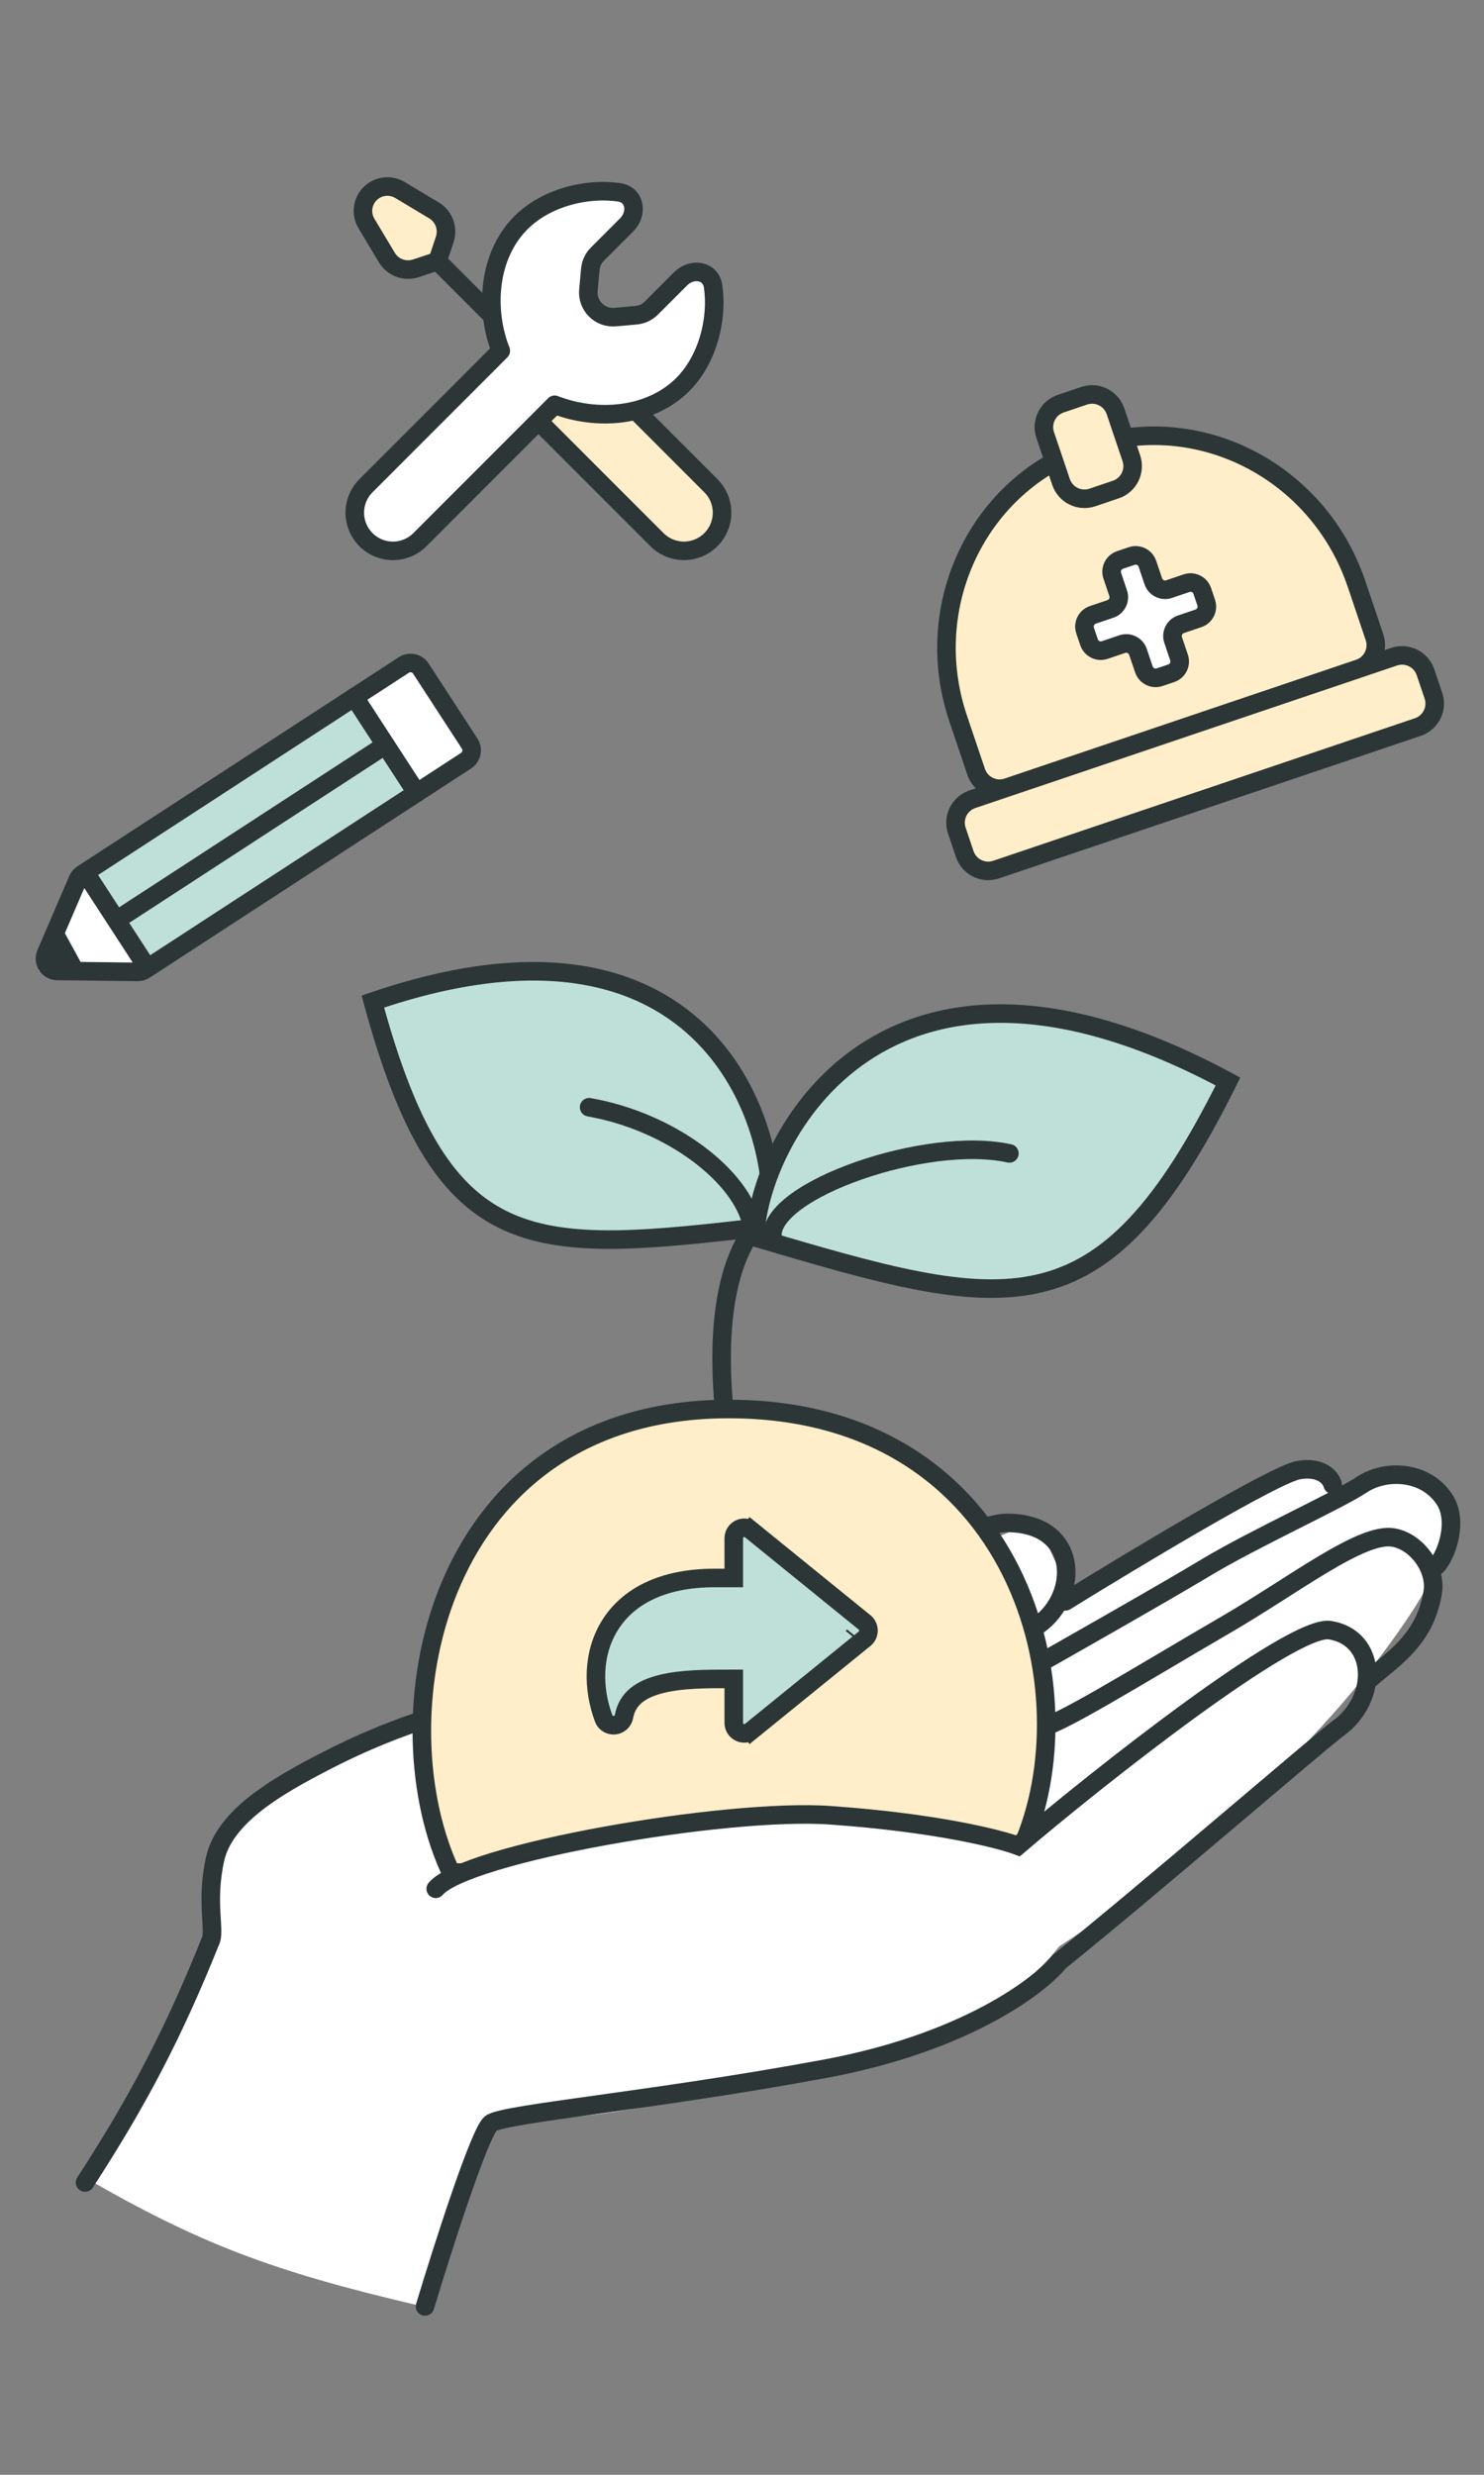 <svg width="120" height="200" viewBox="0 0 120 200" fill="none" xmlns="http://www.w3.org/2000/svg">
<rect x="0" y="0" width="120" height="200" fill="#808080" stroke="none"/>
<path d="M30.045 15.784L31.307 14.943L36.352 17.886L35.511 21.25L32.568 21.671L31.307 21.25L29.204 16.625L30.045 15.784Z" fill="#FFEEC9"/>
<path d="M54.011 44.375L43.92 33.864L44.761 33.023H51.489L57.795 39.75L58.636 41.432L57.795 43.534L56.114 44.375H54.011Z" fill="#FFEEC9"/>
<path d="M40.494 28.352C39.193 25.033 39.447 20.678 42.13 17.995C44.136 15.989 47.411 15.154 50.075 15.546C51.361 15.736 51.594 17.252 50.674 18.172L48.31 20.536C47.979 20.867 47.775 21.303 47.733 21.769L47.579 23.454C47.466 24.698 48.508 25.74 49.752 25.627L51.436 25.475C51.903 25.433 52.339 25.228 52.67 24.897L55.034 22.532C55.954 21.612 57.471 21.844 57.66 23.131C58.053 25.795 57.218 29.071 55.211 31.076C52.528 33.759 48.174 34.013 44.855 32.712" fill="white"/>
<path d="M40.494 28.352C39.193 25.033 39.447 20.678 42.13 17.995C44.136 15.989 47.411 15.154 50.075 15.546C51.361 15.736 51.594 17.252 50.674 18.172L48.31 20.536C47.979 20.867 47.775 21.303 47.733 21.769L47.579 23.454C47.466 24.698 48.508 25.74 49.752 25.627L51.436 25.475C51.903 25.433 52.339 25.228 52.67 24.897L55.034 22.532C55.954 21.612 57.471 21.844 57.66 23.131C58.053 25.795 57.218 29.071 55.211 31.076C52.528 33.759 48.174 34.013 44.855 32.712" stroke="#2C3636" stroke-width="1.5" stroke-linecap="round"/>
<path d="M30.046 38.909L41.818 27.557L45.602 31.761L32.989 44.375H30.886L28.784 43.114V41.432V39.75L30.046 38.909Z" fill="white"/>
<path d="M40.494 28.352L29.594 39.252C29.308 39.538 29.08 39.878 28.925 40.253C28.77 40.627 28.69 41.028 28.69 41.434C28.69 41.839 28.77 42.24 28.925 42.614C29.08 42.989 29.308 43.329 29.594 43.615C30.172 44.193 30.956 44.518 31.774 44.518C32.592 44.518 33.376 44.193 33.954 43.615L44.854 32.712M51.506 33.275L57.484 39.254C58.062 39.832 58.387 40.616 58.387 41.434C58.387 42.251 58.062 43.035 57.484 43.613C56.906 44.191 56.122 44.516 55.305 44.516C54.487 44.516 53.703 44.191 53.125 43.613L43.552 34.043M35.38 21.102L33.629 21.684C32.739 21.98 31.764 21.619 31.282 20.815L29.631 18.062C29.166 17.286 29.288 16.291 29.929 15.651V15.651C30.569 15.01 31.564 14.888 32.341 15.354L35.094 17.005C35.898 17.488 36.259 18.463 35.963 19.353L35.38 21.102ZM35.38 21.102L39.743 25.465" stroke="#2C3636" stroke-width="1.5" stroke-linecap="round"/>
<path d="M88 36.093C79.105 39.098 74.395 48.938 77.48 58.07L78.934 62.377C79.288 63.423 80.423 63.985 81.469 63.631L109.892 54.031C110.938 53.677 111.5 52.542 111.146 51.496L109.692 47.189C106.606 38.056 96.895 33.088 88 36.093ZM77.372 67.126C77.019 66.08 77.581 64.945 78.627 64.591L112.734 53.07C113.78 52.717 114.915 53.279 115.269 54.325L115.909 56.22C116.262 57.267 115.7 58.401 114.654 58.755L80.547 70.276C79.501 70.629 78.366 70.068 78.012 69.021L77.372 67.126Z" fill="#FFEEC9" stroke="#2C3636" stroke-width="1.5" stroke-linecap="round"/>
<path d="M84.518 35.158C84.164 34.112 84.726 32.977 85.773 32.623L87.667 31.983C88.714 31.63 89.849 32.192 90.202 33.238L91.482 37.028C91.836 38.074 91.274 39.209 90.228 39.563L88.333 40.203C87.286 40.556 86.151 39.995 85.798 38.948L84.518 35.158Z" fill="#FFEEC9" stroke="#2C3636" stroke-width="1.5" stroke-linecap="round"/>
<path fill-rule="evenodd" clip-rule="evenodd" d="M92.781 45.561C92.604 45.038 92.037 44.757 91.514 44.934L90.566 45.254C90.043 45.431 89.762 45.998 89.939 46.522L90.419 47.943C90.596 48.466 90.315 49.033 89.791 49.21L88.371 49.69C87.847 49.867 87.567 50.434 87.743 50.957L88.063 51.905C88.24 52.428 88.807 52.709 89.331 52.532L90.752 52.052C91.275 51.875 91.842 52.156 92.019 52.679L92.499 54.101C92.676 54.624 93.243 54.905 93.767 54.728L94.714 54.408C95.237 54.231 95.518 53.664 95.341 53.141L94.861 51.719C94.684 51.196 94.965 50.629 95.489 50.452L96.91 49.972C97.433 49.795 97.714 49.228 97.537 48.705L97.217 47.757C97.04 47.234 96.473 46.953 95.95 47.13L94.529 47.61C94.005 47.786 93.438 47.506 93.261 46.982L92.781 45.561Z" fill="white"/>
<path d="M91.514 44.934L91.274 44.223L91.514 44.934ZM92.781 45.561L93.492 45.321L92.781 45.561ZM90.566 45.254L90.806 45.965L90.566 45.254ZM89.939 46.522L89.228 46.761L89.939 46.522ZM92.499 54.101L91.789 54.341L92.499 54.101ZM95.341 53.141L94.631 53.381L95.341 53.141ZM94.861 51.719L94.151 51.959L94.861 51.719ZM95.489 50.452L95.249 49.742L95.489 50.452ZM93.261 46.982L93.972 46.742L93.261 46.982ZM91.754 45.645C91.885 45.6 92.026 45.671 92.071 45.801L93.492 45.321C93.182 44.406 92.189 43.914 91.274 44.223L91.754 45.645ZM90.806 45.965L91.754 45.645L91.274 44.223L90.326 44.544L90.806 45.965ZM90.65 46.281C90.605 46.151 90.675 46.009 90.806 45.965L90.326 44.544C89.411 44.853 88.919 45.846 89.228 46.761L90.65 46.281ZM91.129 47.703L90.65 46.281L89.228 46.761L89.708 48.182L91.129 47.703ZM88.611 50.401L90.032 49.92L89.552 48.499L88.131 48.979L88.611 50.401ZM88.774 51.665L88.454 50.717L87.033 51.197L87.353 52.145L88.774 51.665ZM90.512 51.342L89.091 51.822L89.571 53.243L90.992 52.763L90.512 51.342ZM93.21 53.861L92.73 52.44L91.308 52.92L91.789 54.341L93.21 53.861ZM93.526 54.017C93.396 54.062 93.254 53.992 93.21 53.861L91.789 54.341C92.098 55.256 93.091 55.748 94.007 55.439L93.526 54.017ZM94.474 53.697L93.526 54.017L94.007 55.439L94.954 55.119L94.474 53.697ZM94.631 53.381C94.675 53.511 94.605 53.653 94.474 53.697L94.954 55.119C95.87 54.809 96.361 53.816 96.052 52.901L94.631 53.381ZM94.151 51.959L94.631 53.381L96.052 52.901L95.572 51.479L94.151 51.959ZM96.67 49.261L95.249 49.742L95.729 51.163L97.15 50.682L96.67 49.261ZM96.507 47.997L96.827 48.944L98.248 48.465L97.928 47.517L96.507 47.997ZM94.769 48.32L96.19 47.84L95.71 46.419L94.289 46.899L94.769 48.32ZM92.071 45.801L92.551 47.222L93.972 46.742L93.492 45.321L92.071 45.801ZM97.928 47.517C97.618 46.601 96.626 46.11 95.71 46.419L96.19 47.84C96.321 47.796 96.463 47.866 96.507 47.997L97.928 47.517ZM97.15 50.682C98.066 50.373 98.557 49.38 98.248 48.465L96.827 48.944C96.871 49.075 96.801 49.217 96.67 49.261L97.15 50.682ZM95.572 51.479C95.528 51.349 95.598 51.207 95.729 51.163L95.249 49.742C94.333 50.051 93.841 51.044 94.151 51.959L95.572 51.479ZM90.992 52.763C91.123 52.718 91.264 52.789 91.308 52.92L92.73 52.44C92.42 51.524 91.427 51.032 90.512 51.342L90.992 52.763ZM87.353 52.145C87.662 53.06 88.655 53.552 89.571 53.243L89.091 51.822C88.96 51.866 88.818 51.796 88.774 51.665L87.353 52.145ZM88.131 48.979C87.215 49.289 86.723 50.282 87.033 51.197L88.454 50.717C88.41 50.587 88.48 50.445 88.611 50.401L88.131 48.979ZM94.289 46.899C94.158 46.943 94.016 46.873 93.972 46.742L92.551 47.222C92.86 48.138 93.853 48.63 94.769 48.32L94.289 46.899ZM89.708 48.182C89.753 48.313 89.682 48.455 89.552 48.499L90.032 49.92C90.947 49.611 91.439 48.618 91.129 47.703L89.708 48.182Z" fill="#2C3636"/>
<path d="M62.229 99.104C63.306 91.905 57.728 71.501 30.149 80.942C35.875 102.023 42.938 101.337 62.229 99.104Z" fill="#BFE0D8" stroke="#2C3636" stroke-width="1.5"/>
<path d="M63.975 96.845C53.161 101.559 60.943 128.437 62.769 130.35" stroke="#2C3636" stroke-width="1.5"/>
<path d="M61.059 99.998C61.286 92.338 71.269 72.295 99.298 87.401C89.023 108.115 81.51 106.039 61.059 99.998Z" fill="#BFE0D8" stroke="#2C3636" stroke-width="1.5"/>
<path d="M62.457 99.912C62.236 96.17 74.944 91.733 81.622 93.212" stroke="#2C3636" stroke-width="1.5" stroke-linecap="round"/>
<path d="M60.824 99.111C60.062 95.105 54.28 90.645 47.637 89.481" stroke="#2C3636" stroke-width="1.5" stroke-linecap="round"/>
<path d="M39.134 171.406L33.764 186.296C21.962 183.54 16.094 181.285 6.937 176.022C12.154 170.139 18.573 156.13 17.866 149.058C20.139 143.488 22.953 143.878 24.045 143.337L46.272 135.502L66.42 130.525L83.809 122.837L86.348 128.43L106.385 118.411L108.153 120.179L115.226 119L117.583 122.837L116.163 126.793C113.683 131.972 104.108 145.324 85.651 157.297C67.194 169.271 46.949 171.692 39.134 171.406Z" fill="white"/>
<path d="M6.878 176.377C11.107 169.881 14.003 164.381 17 156.916C17.462 156.108 16.608 153.773 17.393 150.237C18.179 146.7 22.654 144.23 26.161 142.408C39.042 135.715 47.658 137.116 52.755 135.992C57.851 134.868 77.052 123.085 81.389 123.073C87.288 123.056 87.317 128.919 83.981 131.306C82.574 132.312 76.351 135.924 73.169 137.359C76.835 136.979 82.449 139.379 83.981 139.628C85.039 139.8 92.339 135.239 99.116 131.306C104.602 128.122 110.075 123.832 112.645 124.25C114.559 124.562 116.165 126.776 115.855 128.678C115.236 132.483 112.693 134.023 110.788 135.666" stroke="#2C3636" stroke-width="1.5" stroke-linecap="round"/>
<path d="M81.907 149.832H82.393L82.591 149.389C85.402 143.128 85.391 134.276 81.742 126.978C78.067 119.626 70.707 113.868 58.927 113.868C47.118 113.868 40.01 119.992 36.599 127.702C33.214 135.351 33.462 144.562 36.265 150.883L36.463 151.329H36.951C55.963 151.329 60.789 150.955 64.097 150.576C64.413 150.539 64.713 150.503 65.011 150.467C67.769 150.135 70.291 149.832 81.907 149.832Z" fill="#FFEEC9" stroke="#2C3636" stroke-width="1.5"/>
<path d="M87.938 153.092C81.734 171.188 41.477 169.177 37.617 169.177L34.86 152.422L49.335 148.401L67.258 147.061L82.222 149.057L88.627 145.72L87.938 153.092Z" fill="white"/>
<path d="M35.234 152.642C37.649 149.772 58.65 146.103 67.126 146.699C75.602 147.294 80.781 148.593 82.311 149.168C88.722 143.686 104.514 131.247 107.551 131.74C111.347 132.358 111.52 137.28 108.208 139.677C106.811 140.688 92.756 152.825 85.66 158.522C84.033 160.541 77.966 165.1 66.716 167.186C52.654 169.793 40.8 170.801 39.696 171.6C38.813 172.24 35.776 181.729 34.368 186.394" stroke="#2C3636" stroke-width="1.5" stroke-linecap="round"/>
<path d="M116.011 126.663C116.797 126.139 118.054 123.048 116.797 121.162C115.225 118.805 112.004 118.726 110.118 119.983C108.232 121.241 101.474 124.305 97.545 126.663C93.616 129.02 84.579 134.128 84.579 134.128" stroke="#2C3636" stroke-width="1.5" stroke-linecap="round"/>
<path d="M107.76 119.982C107.629 119.458 106.895 118.489 105.01 118.804C103.124 119.118 91.651 126.007 86.15 129.412" stroke="#2C3636" stroke-width="1.5" stroke-linecap="round"/>
<path d="M69.912 132.435C70.332 132.095 70.332 131.455 69.912 131.114L60.719 123.657L60.246 124.239L60.719 123.657C60.163 123.206 59.333 123.601 59.333 124.317V127.524H59.333H59.328H59.324H59.32H59.316H59.312H59.307H59.303H59.299H59.295H59.291H59.287H59.282H59.278H59.274H59.27H59.266H59.261H59.257H59.253H59.249H59.245H59.24H59.236H59.232H59.228H59.224H59.219H59.215H59.211H59.207H59.203H59.198H59.194H59.19H59.186H59.181H59.177H59.173H59.169H59.164H59.16H59.156H59.152H59.148H59.143H59.139H59.135H59.13H59.126H59.122H59.118H59.114H59.109H59.105H59.101H59.096H59.092H59.088H59.084H59.079H59.075H59.071H59.067H59.062H59.058H59.054H59.05H59.045H59.041H59.037H59.032H59.028H59.024H59.02H59.015H59.011H59.007H59.002H58.998H58.994H58.989H58.985H58.981H58.977H58.972H58.968H58.964H58.959H58.955H58.951H58.946H58.942H58.938H58.933H58.929H58.925H58.92H58.916H58.912H58.907H58.903H58.899H58.894H58.89H58.886H58.881H58.877H58.873H58.868H58.864H58.86H58.855H58.851H58.847H58.842H58.838H58.834H58.829H58.825H58.82H58.816H58.812H58.807H58.803H58.798H58.794H58.79H58.785H58.781H58.777H58.772H58.768H58.764H58.759H58.755H58.75H58.746H58.742H58.737H58.733H58.728H58.724H58.72H58.715H58.711H58.706H58.702H58.697H58.693H58.689H58.684H58.68H58.675H58.671H58.667H58.662H58.658H58.653H58.649H58.645H58.64H58.636H58.631H58.627H58.622H58.618H58.613H58.609H58.605H58.6H58.596H58.591H58.587H58.582H58.578H58.573H58.569H58.565H58.56H58.556H58.551H58.547H58.542H58.538H58.533H58.529H58.524H58.52H58.515H58.511H58.506H58.502H58.497H58.493H58.488H58.484H58.479H58.475H58.471H58.466H58.462H58.457H58.453H58.448H58.444H58.439H58.434H58.43H58.425H58.421H58.416H58.412H58.407H58.403H58.398H58.394H58.389H58.385H58.38H58.376H58.371H58.367H58.362H58.358H58.353H58.349H58.344H58.339H58.335H58.33H58.326H58.321H58.317H58.312H58.308H58.303H58.298H58.294H58.289H58.285H58.28H58.276H58.271H58.267H58.262H58.257H58.253H58.248H58.244H58.239H58.235H58.23H58.225H58.221H58.216H58.212H58.207H58.203H58.198H58.193H58.189H58.184H58.179H58.175H58.17H58.166H58.161H58.157H58.152H58.147H58.143H58.138H58.133H58.129H58.124H58.12H58.115H58.11H58.106H58.101H58.096H58.092H58.087H58.083H58.078H58.073H58.069H58.064H58.059H58.055H58.05H58.045H58.041H58.036H58.032H58.027H58.022H58.017H58.013H58.008H58.004H57.999H57.994H57.99H57.985H57.98H57.976H57.971H57.966H57.962H57.957H57.952H57.947H57.943H57.938H57.933H57.929H57.924H57.919H57.915H57.91H57.905H57.901H57.896H57.891H57.886H57.882H57.877H57.872H57.868H57.863H57.858H57.853H57.849H57.844H57.839H57.835H57.83H57.825H57.821H57.816H57.811H57.806H57.802H57.797H57.792H57.787H57.783H57.778H57.773H57.768C53.498 127.524 50.734 129.064 49.31 131.364C47.907 133.629 47.911 136.467 48.817 138.876C48.98 139.309 49.4 139.461 49.724 139.418C50.039 139.377 50.382 139.141 50.458 138.721C50.72 137.273 51.808 136.496 53.509 136.081C55.16 135.677 57.166 135.678 58.993 135.679C59.068 135.679 59.142 135.679 59.215 135.679H59.217H59.218H59.22H59.221H59.223H59.224H59.226H59.227H59.229H59.23H59.232H59.233H59.235H59.236H59.238H59.239H59.241H59.242H59.244H59.245H59.247H59.248H59.25H59.252H59.253H59.255H59.256H59.258H59.259H59.261H59.262H59.264H59.265H59.267H59.268H59.27H59.271H59.273H59.274H59.276H59.277H59.279H59.28H59.282H59.283H59.285H59.286H59.288H59.289H59.291H59.292H59.294H59.295H59.297H59.298H59.3H59.301H59.303H59.304H59.306H59.307H59.309H59.31H59.312H59.313H59.315H59.316H59.318H59.319H59.321H59.322H59.324H59.325H59.327H59.328H59.33H59.331H59.333H59.333V139.233C59.333 139.948 60.163 140.344 60.719 139.893L60.246 139.311L60.719 139.893L69.912 132.435ZM68.967 132.279C68.967 132.279 68.967 132.279 68.966 132.279L68.967 132.279L69.071 132.151L69.071 132.151L68.967 132.279Z" fill="#BFE0D8" stroke="#2C3636" stroke-width="1.5"/>
<path d="M28.655 56.34L33.687 64.077" stroke="#2C3636" stroke-width="1.5" stroke-linecap="round"/>
<path d="M6.411 70.808L33.49 53.196L38.523 60.932L11.443 78.545L3.124 78.451L6.411 70.808Z" fill="white"/>
<path d="M28.655 56.34L33.687 64.077" stroke="#2C3636" stroke-width="1.5" stroke-linecap="round"/>
<path d="M7.209 70.978L11.612 77.747" stroke="#2C3636" stroke-width="1.5" stroke-linecap="round"/>
<path d="M9.894 74.048L31.171 60.209" stroke="#2C3636" stroke-width="1.5" stroke-linecap="round"/>
<path d="M6.885 78.415L5.082 75.114L3.524 78.537L6.885 78.415Z" fill="#2C3636"/>
<path d="M6.895 70.495L28.655 56.341L33.687 64.078L11.927 78.232L6.895 70.495Z" fill="#BFE0D8"/>
<path d="M28.655 56.34L33.687 64.077" stroke="#2C3636" stroke-width="1.5" stroke-linecap="round"/>
<path d="M6.291 71.087C6.369 70.905 6.499 70.751 6.665 70.643L32.652 53.741C33.115 53.44 33.734 53.571 34.035 54.034L37.977 60.093C38.278 60.556 38.147 61.176 37.684 61.477L11.697 78.38C11.532 78.488 11.338 78.544 11.141 78.542L4.624 78.468C3.911 78.46 3.435 77.729 3.717 77.073L6.291 71.087Z" stroke="#2C3636" stroke-width="1.5" stroke-linecap="round"/>
<path d="M28.655 56.34L33.687 64.077" stroke="#2C3636" stroke-width="1.5" stroke-linecap="round"/>
<path d="M7.209 70.978L11.612 77.747" stroke="#2C3636" stroke-width="1.5" stroke-linecap="round"/>
<path d="M9.894 74.048L31.171 60.209" stroke="#2C3636" stroke-width="1.5" stroke-linecap="round"/>
</svg>

